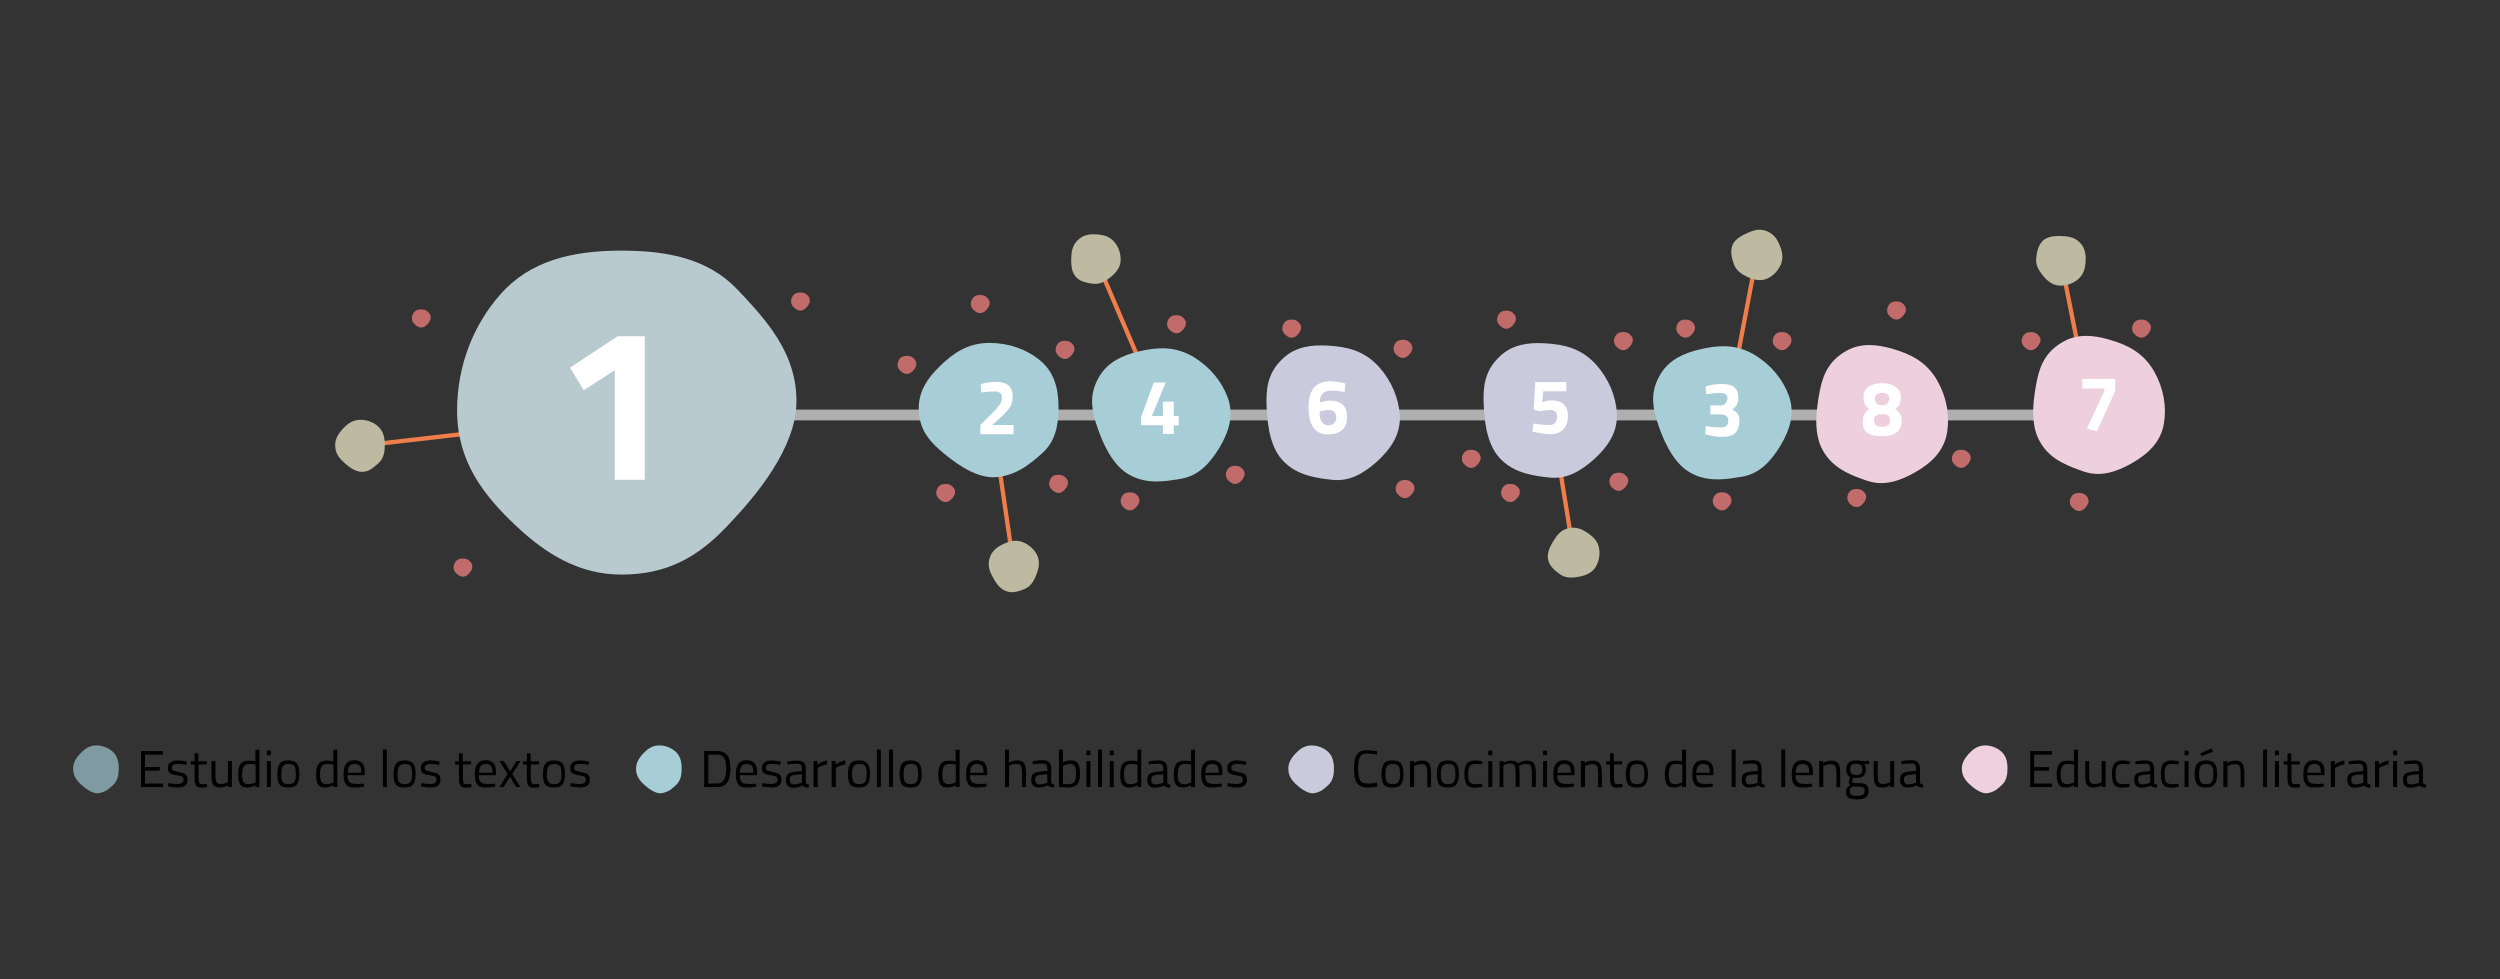 <?xml version="1.0" encoding="utf-8"?>
<!-- Generator: Adobe Illustrator 21.1.0, SVG Export Plug-In . SVG Version: 6.00 Build 0)  -->
<svg version="1.1" id="Layer_1" xmlns="http://www.w3.org/2000/svg" xmlns:xlink="http://www.w3.org/1999/xlink" x="0px" y="0px"
	 viewBox="0 0 1200 470" style="enable-background:new 0 0 1200 470;" xml:space="preserve">
<rect x="0" y="0" width="1200" height="470" fill="#333333" stroke="none"/>
<style type="text/css">
	.st0{fill:#7F9AA0;}
	.st1{fill:#A7CED6;}
	.st2{fill:#CACADD;}
	.st3{fill:#EED0DE;}
	.st4{fill:none;stroke:#EF7E4B;stroke-width:2.072;stroke-miterlimit:10;}
	.st5{fill:none;stroke:#AFAFAF;stroke-width:5.181;stroke-miterlimit:10;}
	.st6{fill:#EDCFDD;}
	.st7{fill:#C16B6B;}
	.st8{fill:#FFFFFF;}
	.st9{fill:#B8C9D0;}
	.st10{fill:#BEBAA1;}
</style>
<g id="Layer_3">
</g>
<g id="Siluetas">
	<g>
		<g>
			<path class="st0" d="M51.6,379.1c1-0.7,1.9-1.6,2.8-2.4c2.1-2,2.6-4.8,2.6-7.8c0-3.2-0.7-6.2-3-8.2c-2.1-1.8-4.8-2.9-7.8-2.9
				c-3.4,0-5.7,1.8-7.8,4c-1.8,2-3.3,4.2-3.3,7.1c0,3.1,1.2,5.1,3.3,7.2c1.1,1,2.4,2.2,3.9,3.1s3,1.6,4.6,1.6
				C48.7,380.6,50.2,380,51.6,379.1z"/>
			<g>
				<path d="M67.7,377.8v-17.3h10.5v1.7h-8.6v6h7.1v1.7h-7.1v6.2h8.6v1.7L67.7,377.8L67.7,377.8z"/>
				<path d="M85.2,366.7c-1.8,0-2.7,0.6-2.7,1.9c0,0.6,0.2,1,0.6,1.2s1.4,0.5,2.8,0.8c1.5,0.3,2.5,0.6,3.2,1.1
					c0.6,0.5,0.9,1.3,0.9,2.6c0,1.3-0.4,2.2-1.2,2.8s-2,0.9-3.6,0.9c-1,0-2.2-0.1-3.7-0.4l-0.8-0.1l0.1-1.6c1.9,0.3,3.3,0.4,4.3,0.4
					s1.7-0.2,2.2-0.5s0.8-0.8,0.8-1.5s-0.2-1.2-0.6-1.5s-1.4-0.5-2.9-0.7s-2.5-0.6-3.1-1c-0.6-0.5-0.9-1.3-0.9-2.5s0.4-2.1,1.3-2.7
					s1.9-0.9,3.2-0.9c1,0,2.3,0.1,3.8,0.4l0.7,0.1l-0.1,1.6C87.7,366.8,86.2,366.7,85.2,366.7z"/>
				<path d="M99.3,366.9h-4v6c0,1.4,0.1,2.4,0.3,2.8c0.2,0.5,0.7,0.7,1.5,0.7l2.2-0.1l0.1,1.5c-1.1,0.2-2,0.3-2.5,0.3
					c-1.3,0-2.2-0.3-2.7-0.9s-0.8-1.8-0.8-3.6V367h-1.8v-1.6h1.8v-3.8h1.8v3.8h4L99.3,366.9L99.3,366.9z"/>
				<path d="M109.4,365.3h1.9v12.5h-1.9v-0.9c-1.2,0.8-2.5,1.1-3.7,1.1c-1.7,0-2.8-0.4-3.4-1.3s-0.8-2.5-0.8-4.9v-6.5h1.9v6.5
					c0,1.8,0.2,3,0.5,3.6s1,0.9,2.1,0.9c0.5,0,1.1-0.1,1.7-0.2c0.6-0.2,1-0.3,1.3-0.5l0.4-0.2V365.3z"/>
				<path d="M124.5,359.8v18h-1.9v-0.9c-1.3,0.7-2.5,1.1-3.8,1.1c-0.7,0-1.2-0.1-1.8-0.2s-1-0.5-1.4-0.9c-0.9-0.9-1.3-2.6-1.3-5
					s0.4-4.2,1.2-5.2c0.8-1.1,2.1-1.6,4-1.6c1,0,2,0.1,3.1,0.3v-5.5L124.5,359.8L124.5,359.8z M118,376.2c0.3,0.1,0.7,0.2,1.2,0.2
					s1-0.1,1.6-0.2c0.6-0.2,1.1-0.3,1.4-0.5l0.5-0.2V367c-1.1-0.2-2.1-0.3-3-0.3c-1.3,0-2.2,0.4-2.7,1.2c-0.5,0.8-0.8,2.1-0.8,3.8
					c0,1.9,0.3,3.2,0.9,3.9C117.4,375.8,117.7,376.1,118,376.2z"/>
				<path d="M128.1,362.5v-2.2h1.9v2.2H128.1z M128.1,377.8v-12.5h1.9v12.5H128.1z"/>
				<path d="M133.1,371.5c0-2.3,0.4-3.9,1.2-5c0.8-1,2.2-1.5,4.1-1.5s3.3,0.5,4.1,1.5s1.2,2.7,1.2,5s-0.4,3.9-1.2,5
					s-2.2,1.5-4.2,1.5s-3.4-0.5-4.2-1.5C133.4,375.4,133.1,373.8,133.1,371.5z M135,371.5c0,1.8,0.2,3.1,0.7,3.8
					c0.4,0.7,1.4,1.1,2.8,1.1s2.3-0.4,2.8-1.1s0.7-2,0.7-3.8s-0.2-3.1-0.7-3.8c-0.5-0.7-1.4-1-2.7-1s-2.2,0.3-2.7,1
					C135.2,368.4,135,369.6,135,371.5z"/>
				<path d="M161.9,359.8v18H160v-0.9c-1.3,0.7-2.5,1.1-3.8,1.1c-0.7,0-1.2-0.1-1.8-0.2s-1-0.5-1.4-0.9c-0.9-0.9-1.3-2.6-1.3-5
					s0.4-4.2,1.2-5.2c0.8-1.1,2.1-1.6,4-1.6c1,0,2,0.1,3.1,0.3v-5.5L161.9,359.8L161.9,359.8z M155.4,376.2c0.3,0.1,0.7,0.2,1.2,0.2
					s1-0.1,1.6-0.2c0.6-0.2,1.1-0.3,1.4-0.5l0.5-0.2V367c-1.1-0.2-2.1-0.3-3-0.3c-1.3,0-2.2,0.4-2.7,1.2c-0.5,0.8-0.8,2.1-0.8,3.8
					c0,1.9,0.3,3.2,0.9,3.9C154.8,375.8,155.1,376.1,155.4,376.2z"/>
				<path d="M174,376.2l0.7-0.1v1.5c-1.9,0.3-3.5,0.4-4.9,0.4c-1.8,0-3.1-0.5-3.8-1.6c-0.8-1-1.1-2.7-1.1-4.9c0-4.4,1.7-6.6,5.2-6.6
					c1.7,0,2.9,0.5,3.8,1.4c0.8,0.9,1.2,2.4,1.2,4.4l-0.1,1.4h-8.2c0,1.4,0.2,2.4,0.8,3.1s1.4,1,2.6,1
					C171.5,376.4,172.8,376.3,174,376.2z M173.4,370.8c0-1.5-0.2-2.6-0.7-3.2s-1.3-0.9-2.4-0.9s-1.9,0.3-2.5,1s-0.8,1.7-0.9,3.2h6.5
					V370.8z"/>
				<path d="M183.8,377.8v-18h1.9v18H183.8z"/>
				<path d="M188.9,371.5c0-2.3,0.4-3.9,1.2-5c0.8-1,2.2-1.5,4.1-1.5s3.3,0.5,4.1,1.5s1.2,2.7,1.2,5s-0.4,3.9-1.2,5
					s-2.2,1.5-4.2,1.5s-3.4-0.5-4.2-1.5C189.3,375.4,188.9,373.8,188.9,371.5z M190.8,371.5c0,1.8,0.2,3.1,0.7,3.8
					c0.4,0.7,1.4,1.1,2.8,1.1s2.3-0.4,2.8-1.1s0.7-2,0.7-3.8s-0.2-3.1-0.7-3.8c-0.5-0.7-1.4-1-2.7-1s-2.2,0.3-2.7,1
					C191.1,368.4,190.8,369.6,190.8,371.5z"/>
				<path d="M206.6,366.7c-1.8,0-2.7,0.6-2.7,1.9c0,0.6,0.2,1,0.6,1.2c0.4,0.2,1.4,0.5,2.8,0.8c1.5,0.3,2.5,0.6,3.2,1.1
					c0.6,0.5,0.9,1.3,0.9,2.6c0,1.3-0.4,2.2-1.2,2.8s-2,0.9-3.6,0.9c-1,0-2.2-0.1-3.7-0.4l-0.8-0.1l0.1-1.6c1.9,0.3,3.3,0.4,4.3,0.4
					s1.7-0.2,2.2-0.5s0.8-0.8,0.8-1.5s-0.2-1.2-0.6-1.5c-0.4-0.3-1.4-0.5-2.9-0.7s-2.5-0.6-3.1-1c-0.6-0.5-0.9-1.3-0.9-2.5
					s0.4-2.1,1.3-2.7c0.9-0.6,1.9-0.9,3.2-0.9c1,0,2.3,0.1,3.8,0.4l0.7,0.1l-0.1,1.6C209.1,366.8,207.6,366.7,206.6,366.7z"/>
				<path d="M226.2,366.9h-4v6c0,1.4,0.1,2.4,0.3,2.8c0.2,0.5,0.7,0.7,1.5,0.7l2.2-0.1l0.1,1.5c-1.1,0.2-2,0.3-2.5,0.3
					c-1.3,0-2.2-0.3-2.7-0.9s-0.8-1.8-0.8-3.6V367h-1.8v-1.6h1.8v-3.8h1.8v3.8h4L226.2,366.9L226.2,366.9z"/>
				<path d="M237,376.2l0.7-0.1v1.5c-1.9,0.3-3.5,0.4-4.9,0.4c-1.8,0-3.1-0.5-3.8-1.6c-0.8-1-1.1-2.7-1.1-4.9c0-4.4,1.7-6.6,5.2-6.6
					c1.7,0,2.9,0.5,3.8,1.4c0.8,0.9,1.2,2.4,1.2,4.4l-0.1,1.4h-8.2c0,1.4,0.2,2.4,0.8,3.1s1.4,1,2.6,1
					C234.5,376.4,235.8,376.3,237,376.2z M236.4,370.8c0-1.5-0.2-2.6-0.7-3.2s-1.3-0.9-2.4-0.9s-1.9,0.3-2.5,1s-0.8,1.7-0.9,3.2h6.5
					V370.8z"/>
				<path d="M239.8,365.3h2l3.1,4.9l3-4.9h2l-4,6.2l3.9,6.3h-2l-3-4.9l-3.1,4.9h-2l3.9-6.2L239.8,365.3z"/>
				<path d="M258.8,366.9h-4v6c0,1.4,0.1,2.4,0.3,2.8c0.2,0.5,0.7,0.7,1.5,0.7l2.2-0.1l0.1,1.5c-1.1,0.2-2,0.3-2.5,0.3
					c-1.3,0-2.2-0.3-2.7-0.9s-0.8-1.8-0.8-3.6V367h-1.8v-1.6h1.8v-3.8h1.8v3.8h4L258.8,366.9L258.8,366.9z"/>
				<path d="M260.6,371.5c0-2.3,0.4-3.9,1.2-5c0.8-1,2.2-1.5,4.1-1.5s3.3,0.5,4.1,1.5c0.8,1,1.2,2.7,1.2,5s-0.4,3.9-1.2,5
					s-2.2,1.5-4.2,1.5s-3.4-0.5-4.2-1.5C261,375.4,260.6,373.8,260.6,371.5z M262.5,371.5c0,1.8,0.2,3.1,0.7,3.8
					c0.4,0.7,1.4,1.1,2.8,1.1s2.3-0.4,2.8-1.1s0.7-2,0.7-3.8s-0.2-3.1-0.7-3.8c-0.5-0.7-1.4-1-2.7-1s-2.2,0.3-2.7,1
					C262.8,368.4,262.5,369.6,262.5,371.5z"/>
				<path d="M278.3,366.7c-1.8,0-2.7,0.6-2.7,1.9c0,0.6,0.2,1,0.6,1.2s1.4,0.5,2.8,0.8c1.5,0.3,2.5,0.6,3.2,1.1
					c0.6,0.5,0.9,1.3,0.9,2.6c0,1.3-0.4,2.2-1.2,2.8s-2,0.9-3.6,0.9c-1,0-2.2-0.1-3.7-0.4l-0.8-0.1l0.1-1.6c1.9,0.3,3.3,0.4,4.3,0.4
					s1.7-0.2,2.2-0.5s0.8-0.8,0.8-1.5s-0.2-1.2-0.6-1.5s-1.4-0.5-2.9-0.7s-2.5-0.6-3.1-1c-0.6-0.5-0.9-1.3-0.9-2.5s0.4-2.1,1.3-2.7
					s1.9-0.9,3.2-0.9c1,0,2.3,0.1,3.8,0.4l0.7,0.1l-0.1,1.6C280.8,366.8,279.3,366.7,278.3,366.7z"/>
			</g>
		</g>
		<g>
			<path class="st1" d="M321.8,379.1c1-0.7,1.9-1.6,2.8-2.4c2.1-2,2.6-4.8,2.6-7.8c0-3.2-0.7-6.2-3-8.2c-2.1-1.8-4.8-2.9-7.8-2.9
				c-3.4,0-5.7,1.8-7.8,4c-1.8,2-3.3,4.2-3.3,7.1c0,3.1,1.2,5.1,3.3,7.2c1.1,1,2.4,2.2,3.9,3.1s3,1.6,4.6,1.6
				C318.9,380.6,320.4,380,321.8,379.1z"/>
			<g>
				<path d="M344.1,377.8H338v-17.3h6.2c2.8,0,4.7,1.1,5.6,3.3c0.5,1.3,0.8,3,0.8,5.1c0,4.4-1.1,7.1-3.2,8.2
					C346.4,377.6,345.4,377.8,344.1,377.8z M348.6,368.9c0-3.3-0.7-5.4-2.2-6.2c-0.6-0.3-1.3-0.5-2.2-0.5H340v13.9h4.2
					C347.1,376.1,348.6,373.7,348.6,368.9z"/>
				<path d="M362.3,376.2l0.7-0.1v1.5c-1.9,0.3-3.5,0.4-4.9,0.4c-1.8,0-3.1-0.5-3.8-1.6c-0.8-1-1.1-2.7-1.1-4.9
					c0-4.4,1.7-6.6,5.2-6.6c1.7,0,2.9,0.5,3.8,1.4c0.8,0.9,1.2,2.4,1.2,4.4l-0.1,1.4h-8.2c0,1.4,0.2,2.4,0.8,3.1s1.4,1,2.6,1
					C359.7,376.4,361,376.3,362.3,376.2z M361.6,370.8c0-1.5-0.2-2.6-0.7-3.2s-1.3-0.9-2.4-0.9s-1.9,0.3-2.5,1s-0.8,1.7-0.9,3.2h6.5
					V370.8z"/>
				<path d="M370.3,366.7c-1.8,0-2.7,0.6-2.7,1.9c0,0.6,0.2,1,0.6,1.2s1.4,0.5,2.8,0.8c1.5,0.3,2.5,0.6,3.2,1.1
					c0.6,0.5,0.9,1.3,0.9,2.6c0,1.3-0.4,2.2-1.2,2.8s-2,0.9-3.6,0.9c-1,0-2.2-0.1-3.7-0.4l-0.8-0.1l0.1-1.6c1.9,0.3,3.3,0.4,4.3,0.4
					s1.7-0.2,2.2-0.5s0.8-0.8,0.8-1.5s-0.2-1.2-0.6-1.5s-1.4-0.5-2.9-0.7s-2.5-0.6-3.1-1c-0.6-0.5-0.9-1.3-0.9-2.5s0.4-2.1,1.3-2.7
					s1.9-0.9,3.2-0.9c1,0,2.3,0.1,3.8,0.4l0.7,0.1l-0.1,1.6C372.8,366.8,371.4,366.7,370.3,366.7z"/>
				<path d="M386.8,369.1v6.4c0,0.6,0.5,1,1.5,1.1l-0.1,1.5c-1.3,0-2.3-0.3-3-1c-1.5,0.7-3,1-4.5,1c-1.2,0-2-0.3-2.6-1
					c-0.6-0.6-0.9-1.6-0.9-2.8c0-1.2,0.3-2.1,0.9-2.7s1.6-0.9,2.9-1.1l3.9-0.4V369c0-0.9-0.2-1.5-0.5-1.8c-0.4-0.4-0.9-0.6-1.5-0.6
					c-1.3,0-2.7,0.1-4.2,0.2L378,367l-0.1-1.4c1.8-0.4,3.5-0.5,4.9-0.5s2.4,0.3,3.1,1S386.8,367.7,386.8,369.1z M379.1,374.2
					c0,1.5,0.6,2.3,1.9,2.3c1.1,0,2.2-0.2,3.3-0.6l0.6-0.2v-4.1l-3.7,0.4c-0.8,0.1-1.3,0.3-1.6,0.6
					C379.3,372.9,379.1,373.5,379.1,374.2z"/>
				<path d="M390.5,377.8v-12.5h1.9v1.7c1.4-1,3-1.7,4.6-2v1.9c-0.7,0.1-1.4,0.3-2.2,0.6c-0.8,0.3-1.3,0.5-1.7,0.8l-0.6,0.3v9.2
					H390.5z"/>
				<path d="M399.2,377.8v-12.5h1.9v1.7c1.4-1,3-1.7,4.6-2v1.9c-0.7,0.1-1.4,0.3-2.2,0.6c-0.8,0.3-1.3,0.5-1.7,0.8l-0.6,0.3v9.2
					H399.2z"/>
				<path d="M407,371.5c0-2.3,0.4-3.9,1.2-5c0.8-1,2.2-1.5,4.1-1.5s3.3,0.5,4.1,1.5c0.8,1,1.2,2.7,1.2,5s-0.4,3.9-1.2,5
					s-2.2,1.5-4.2,1.5s-3.4-0.5-4.2-1.5C407.4,375.4,407,373.8,407,371.5z M409,371.5c0,1.8,0.2,3.1,0.7,3.8
					c0.4,0.7,1.4,1.1,2.8,1.1s2.3-0.4,2.8-1.1s0.7-2,0.7-3.8s-0.2-3.1-0.7-3.8c-0.5-0.7-1.4-1-2.7-1s-2.2,0.3-2.7,1
					C409.2,368.4,409,369.6,409,371.5z"/>
				<path d="M420.9,377.8v-18h1.9v18H420.9z"/>
				<path d="M426.7,377.8v-18h1.9v18H426.7z"/>
				<path d="M431.8,371.5c0-2.3,0.4-3.9,1.2-5c0.8-1,2.2-1.5,4.1-1.5s3.3,0.5,4.1,1.5c0.8,1,1.2,2.7,1.2,5s-0.4,3.9-1.2,5
					S439,378,437,378s-3.4-0.5-4.2-1.5C432.2,375.4,431.8,373.8,431.8,371.5z M433.7,371.5c0,1.8,0.2,3.1,0.7,3.8
					c0.4,0.7,1.4,1.1,2.8,1.1s2.3-0.4,2.8-1.1s0.7-2,0.7-3.8s-0.2-3.1-0.7-3.8c-0.5-0.7-1.4-1-2.7-1s-2.2,0.3-2.7,1
					C434,368.4,433.7,369.6,433.7,371.5z"/>
				<path d="M460.6,359.8v18h-1.9v-0.9c-1.3,0.7-2.5,1.1-3.8,1.1c-0.7,0-1.2-0.1-1.8-0.2s-1-0.5-1.4-0.9c-0.9-0.9-1.3-2.6-1.3-5
					s0.4-4.2,1.2-5.2c0.8-1.1,2.1-1.6,4-1.6c1,0,2,0.1,3.1,0.3v-5.5L460.6,359.8L460.6,359.8z M454.1,376.2c0.3,0.1,0.7,0.2,1.2,0.2
					s1-0.1,1.6-0.2c0.6-0.2,1.1-0.3,1.4-0.5l0.5-0.2V367c-1.1-0.2-2.1-0.3-3-0.3c-1.3,0-2.2,0.4-2.7,1.2c-0.5,0.8-0.8,2.1-0.8,3.8
					c0,1.9,0.3,3.2,0.9,3.9C453.5,375.8,453.8,376.1,454.1,376.2z"/>
				<path d="M472.8,376.2l0.7-0.1v1.5c-1.9,0.3-3.5,0.4-4.9,0.4c-1.8,0-3.1-0.5-3.8-1.6c-0.8-1-1.1-2.7-1.1-4.9
					c0-4.4,1.7-6.6,5.2-6.6c1.7,0,2.9,0.5,3.8,1.4c0.8,0.9,1.2,2.4,1.2,4.4l-0.1,1.4h-8.2c0,1.4,0.2,2.4,0.8,3.1s1.4,1,2.6,1
					C470.2,376.4,471.5,376.3,472.8,376.2z M472.1,370.8c0-1.5-0.2-2.6-0.7-3.2s-1.3-0.9-2.4-0.9s-1.9,0.3-2.5,1s-0.8,1.7-0.9,3.2
					h6.5V370.8z"/>
				<path d="M484.3,377.8h-1.9v-18h1.9v6.2c1.3-0.6,2.6-1,3.9-1c1.7,0,2.8,0.5,3.4,1.4s0.9,2.5,0.9,4.8v6.6h-1.9v-6.5
					c0-1.7-0.2-2.9-0.5-3.6s-1.1-1-2.2-1c-1,0-2.1,0.2-3,0.6l-0.5,0.2L484.3,377.8L484.3,377.8z"/>
				<path d="M504.6,369.1v6.4c0,0.6,0.5,1,1.5,1.1L506,378c-1.3,0-2.3-0.3-3-1c-1.5,0.7-3,1-4.5,1c-1.2,0-2-0.3-2.6-1
					c-0.6-0.6-0.9-1.6-0.9-2.8c0-1.2,0.3-2.1,0.9-2.7s1.6-0.9,2.9-1.1l3.9-0.4v-1.1c0-0.9-0.2-1.5-0.5-1.8c-0.4-0.4-0.9-0.6-1.5-0.6
					c-1.3,0-2.7,0.1-4.2,0.2l-0.8,0.1l-0.1-1.4c1.8-0.4,3.5-0.5,4.9-0.5s2.4,0.3,3.1,1S504.6,367.7,504.6,369.1z M496.9,374.2
					c0,1.5,0.6,2.3,1.9,2.3c1.1,0,2.2-0.2,3.3-0.6l0.6-0.2v-4.1L499,372c-0.8,0.1-1.3,0.3-1.6,0.6
					C497.1,372.9,496.9,373.5,496.9,374.2z"/>
				<path d="M513.9,365c1.7,0,2.9,0.5,3.5,1.4c0.7,1,1,2.6,1,5s-0.4,4.1-1.3,5.1s-2.4,1.5-4.6,1.5c-0.7,0-1.9-0.1-3.5-0.2l-0.7-0.1
					v-17.9h1.9v6.1C511.4,365.3,512.7,365,513.9,365z M512.5,376.4c1.6,0,2.7-0.4,3.2-1.1s0.8-2,0.8-3.8s-0.2-3-0.6-3.7
					c-0.4-0.7-1.2-1.1-2.2-1.1s-2,0.2-3,0.6l-0.5,0.2v8.8C511.3,376.3,512,376.4,512.5,376.4z"/>
				<path d="M521.5,362.5v-2.2h1.9v2.2H521.5z M521.5,377.8v-12.5h1.9v12.5H521.5z"/>
				<path d="M527.1,377.8v-18h1.9v18H527.1z"/>
				<path d="M532.7,362.5v-2.2h1.9v2.2H532.7z M532.7,377.8v-12.5h1.9v12.5H532.7z"/>
				<path d="M547.8,359.8v18H546v-0.9c-1.3,0.7-2.5,1.1-3.8,1.1c-0.7,0-1.2-0.1-1.8-0.2s-1-0.5-1.4-0.9c-0.9-0.9-1.3-2.6-1.3-5
					s0.4-4.2,1.2-5.2c0.8-1.1,2.1-1.6,4-1.6c1,0,2,0.1,3.1,0.3v-5.5L547.8,359.8L547.8,359.8z M541.3,376.2c0.3,0.1,0.7,0.2,1.2,0.2
					s1-0.1,1.6-0.2c0.6-0.2,1.1-0.3,1.4-0.5l0.5-0.2V367c-1.1-0.2-2.1-0.3-3-0.3c-1.3,0-2.2,0.4-2.7,1.2c-0.5,0.8-0.8,2.1-0.8,3.8
					c0,1.9,0.3,3.2,0.9,3.9C540.7,375.8,541,376.1,541.3,376.2z"/>
				<path d="M560.3,369.1v6.4c0,0.6,0.5,1,1.5,1.1l-0.1,1.5c-1.3,0-2.3-0.3-3-1c-1.5,0.7-3,1-4.5,1c-1.2,0-2-0.3-2.6-1
					c-0.6-0.6-0.9-1.6-0.9-2.8c0-1.2,0.3-2.1,0.9-2.7c0.6-0.6,1.6-0.9,2.9-1.1l3.9-0.4V369c0-0.9-0.2-1.5-0.5-1.8
					c-0.4-0.4-0.9-0.6-1.5-0.6c-1.3,0-2.7,0.1-4.2,0.2l-0.8,0.1l-0.1-1.4c1.8-0.4,3.5-0.5,4.9-0.5s2.4,0.3,3.1,1
					S560.3,367.7,560.3,369.1z M552.6,374.2c0,1.5,0.6,2.3,1.9,2.3c1.1,0,2.2-0.2,3.3-0.6l0.6-0.2v-4.1l-3.7,0.4
					c-0.8,0.1-1.3,0.3-1.6,0.6C552.7,372.9,552.6,373.5,552.6,374.2z"/>
				<path d="M573.6,359.8v18h-1.9v-0.9c-1.3,0.7-2.5,1.1-3.8,1.1c-0.7,0-1.2-0.1-1.8-0.2s-1-0.5-1.4-0.9c-0.9-0.9-1.3-2.6-1.3-5
					s0.4-4.2,1.2-5.2c0.8-1.1,2.1-1.6,4-1.6c1,0,2,0.1,3.1,0.3v-5.5L573.6,359.8L573.6,359.8z M567.1,376.2c0.3,0.1,0.7,0.2,1.2,0.2
					s1-0.1,1.6-0.2c0.6-0.2,1.1-0.3,1.4-0.5l0.5-0.2V367c-1.1-0.2-2.1-0.3-3-0.3c-1.3,0-2.2,0.4-2.7,1.2c-0.5,0.8-0.8,2.1-0.8,3.8
					c0,1.9,0.3,3.2,0.9,3.9C566.5,375.8,566.8,376.1,567.1,376.2z"/>
				<path d="M585.7,376.2l0.7-0.1v1.5c-1.9,0.3-3.5,0.4-4.9,0.4c-1.8,0-3.1-0.5-3.8-1.6c-0.8-1-1.1-2.7-1.1-4.9
					c0-4.4,1.7-6.6,5.2-6.6c1.7,0,2.9,0.5,3.8,1.4c0.8,0.9,1.2,2.4,1.2,4.4l-0.1,1.4h-8.2c0,1.4,0.2,2.4,0.8,3.1s1.4,1,2.6,1
					C583.1,376.4,584.4,376.3,585.7,376.2z M585,370.8c0-1.5-0.2-2.6-0.7-3.2s-1.3-0.9-2.4-0.9s-1.9,0.3-2.5,1s-0.8,1.7-0.9,3.2h6.5
					V370.8z"/>
				<path d="M593.7,366.7c-1.8,0-2.7,0.6-2.7,1.9c0,0.6,0.2,1,0.6,1.2c0.4,0.2,1.4,0.5,2.8,0.8c1.5,0.3,2.5,0.6,3.2,1.1
					c0.6,0.5,0.9,1.3,0.9,2.6c0,1.3-0.4,2.2-1.2,2.8s-2,0.9-3.6,0.9c-1,0-2.2-0.1-3.7-0.4l-0.8-0.1l0.1-1.6c1.9,0.3,3.3,0.4,4.3,0.4
					s1.7-0.2,2.2-0.5s0.8-0.8,0.8-1.5s-0.2-1.2-0.6-1.5c-0.4-0.3-1.4-0.5-2.9-0.7s-2.5-0.6-3.1-1c-0.6-0.5-0.9-1.3-0.9-2.5
					s0.4-2.1,1.3-2.7c0.9-0.6,1.9-0.9,3.2-0.9c1,0,2.3,0.1,3.8,0.4l0.7,0.1l-0.1,1.6C596.3,366.8,594.8,366.7,593.7,366.7z"/>
			</g>
		</g>
		<g>
			<path class="st2" d="M634.9,379.1c1-0.7,1.9-1.6,2.8-2.4c2.1-2,2.6-4.8,2.6-7.8c0-3.2-0.7-6.2-3-8.2c-2.1-1.8-4.8-2.9-7.8-2.9
				c-3.4,0-5.7,1.8-7.8,4c-1.8,2-3.3,4.2-3.3,7.1c0,3.1,1.2,5.1,3.3,7.2c1.1,1,2.4,2.2,3.9,3.1s3,1.6,4.6,1.6
				C632,380.6,633.6,380,634.9,379.1z"/>
			<g>
				<path d="M661.1,377.5c-1.7,0.4-3.3,0.5-4.6,0.5c-1.4,0-2.5-0.2-3.3-0.6s-1.5-1-2-1.8s-0.8-1.7-1-2.7s-0.3-2.3-0.3-3.8
					s0.1-2.8,0.3-3.9s0.5-2,1-2.8s1.1-1.4,1.9-1.8c0.8-0.4,1.9-0.5,3.2-0.5s2.9,0.2,4.7,0.5l-0.1,1.6c-1.7-0.3-3.2-0.5-4.5-0.5
					c-1.8,0-3,0.5-3.6,1.6s-0.9,3-0.9,5.6c0,1.3,0.1,2.4,0.2,3.2c0.1,0.8,0.3,1.5,0.6,2.2c0.3,0.6,0.8,1.1,1.4,1.4
					c0.6,0.3,1.5,0.4,2.7,0.4s2.6-0.1,4.2-0.4L661.1,377.5z"/>
				<path d="M663.1,371.5c0-2.3,0.4-3.9,1.2-5c0.8-1,2.2-1.5,4.1-1.5s3.3,0.5,4.1,1.5s1.2,2.7,1.2,5s-0.4,3.9-1.2,5
					s-2.2,1.5-4.2,1.5s-3.4-0.5-4.2-1.5C663.5,375.4,663.1,373.8,663.1,371.5z M665,371.5c0,1.8,0.2,3.1,0.7,3.8
					c0.4,0.7,1.4,1.1,2.8,1.1s2.3-0.4,2.8-1.1s0.7-2,0.7-3.8s-0.2-3.1-0.7-3.8c-0.5-0.7-1.4-1-2.7-1s-2.2,0.3-2.7,1
					C665.3,368.4,665,369.6,665,371.5z"/>
				<path d="M678.7,377.8h-1.9v-12.5h1.9v0.9c1.3-0.8,2.6-1.1,3.9-1.1c1.7,0,2.8,0.5,3.4,1.4s0.9,2.5,0.9,4.8v6.6h-1.8v-6.5
					c0-1.7-0.2-2.9-0.5-3.6c-0.3-0.6-1.1-1-2.2-1c-0.5,0-1.1,0.1-1.7,0.2c-0.6,0.2-1,0.3-1.4,0.5l-0.5,0.2v10.1H678.7z"/>
				<path d="M689.7,371.5c0-2.3,0.4-3.9,1.2-5c0.8-1,2.2-1.5,4.1-1.5s3.3,0.5,4.1,1.5s1.2,2.7,1.2,5s-0.4,3.9-1.2,5
					s-2.2,1.5-4.2,1.5s-3.4-0.5-4.2-1.5C690.1,375.4,689.7,373.8,689.7,371.5z M691.6,371.5c0,1.8,0.2,3.1,0.7,3.8
					c0.4,0.7,1.4,1.1,2.8,1.1s2.3-0.4,2.8-1.1s0.7-2,0.7-3.8s-0.2-3.1-0.7-3.8c-0.5-0.7-1.4-1-2.7-1s-2.2,0.3-2.7,1
					C691.9,368.4,691.6,369.6,691.6,371.5z"/>
				<path d="M708.1,365c0.6,0,1.5,0.1,2.8,0.3l0.6,0.1l-0.1,1.5c-1.3-0.1-2.3-0.2-3-0.2c-1.4,0-2.4,0.3-2.9,1s-0.8,1.9-0.8,3.8
					s0.2,3.1,0.7,3.8c0.5,0.7,1.5,1.1,3,1.1l3-0.2l0.1,1.5c-1.6,0.2-2.7,0.4-3.5,0.4c-2,0-3.3-0.5-4-1.5s-1.1-2.7-1.1-5.1
					s0.4-4,1.2-5C704.9,365.5,706.3,365,708.1,365z"/>
				<path d="M714.4,362.5v-2.2h1.9v2.2H714.4z M714.4,377.8v-12.5h1.9v12.5H714.4z"/>
				<path d="M721.7,377.8h-1.9v-12.5h1.9v0.9c1.2-0.8,2.5-1.1,3.6-1.1c1.5,0,2.6,0.4,3.2,1.3c0.5-0.3,1.3-0.6,2.1-0.9
					s1.6-0.4,2.3-0.4c1.7,0,2.8,0.4,3.4,1.3c0.6,0.9,0.9,2.5,0.9,4.8v6.6h-1.9v-6.5c0-1.7-0.2-2.9-0.5-3.6c-0.3-0.6-1-1-2.1-1
					c-0.5,0-1.1,0.1-1.7,0.2c-0.6,0.2-1,0.3-1.4,0.5l-0.5,0.2c0.2,0.5,0.3,1.8,0.3,3.6v6.5h-1.9v-6.5c0-1.8-0.2-3-0.5-3.7
					c-0.3-0.6-1-1-2.1-1c-0.5,0-1.1,0.1-1.6,0.2c-0.6,0.2-1,0.3-1.3,0.5l-0.4,0.2v10.4H721.7z"/>
				<path d="M740.7,362.5v-2.2h1.9v2.2H740.7z M740.7,377.8v-12.5h1.9v12.5H740.7z"/>
				<path d="M754.7,376.2l0.7-0.1v1.5c-1.9,0.3-3.5,0.4-4.9,0.4c-1.8,0-3.1-0.5-3.8-1.6c-0.8-1-1.1-2.7-1.1-4.9
					c0-4.4,1.7-6.6,5.2-6.6c1.7,0,2.9,0.5,3.8,1.4c0.8,0.9,1.2,2.4,1.2,4.4l-0.1,1.4h-8.2c0,1.4,0.2,2.4,0.8,3.1s1.4,1,2.6,1
					C752.2,376.4,753.4,376.3,754.7,376.2z M754,370.8c0-1.5-0.2-2.6-0.7-3.2s-1.3-0.9-2.4-0.9s-1.9,0.3-2.5,1s-0.8,1.7-0.9,3.2h6.5
					V370.8z"/>
				<path d="M760.7,377.8h-1.9v-12.5h1.9v0.9c1.3-0.8,2.6-1.1,3.9-1.1c1.7,0,2.8,0.5,3.4,1.4s0.9,2.5,0.9,4.8v6.6h-1.8v-6.5
					c0-1.7-0.2-2.9-0.5-3.6c-0.3-0.6-1.1-1-2.2-1c-0.5,0-1.1,0.1-1.7,0.2c-0.6,0.2-1,0.3-1.4,0.5l-0.5,0.2v10.1H760.7z"/>
				<path d="M778.7,366.9h-4v6c0,1.4,0.1,2.4,0.3,2.8c0.2,0.5,0.7,0.7,1.5,0.7l2.2-0.1l0.1,1.5c-1.1,0.2-2,0.3-2.5,0.3
					c-1.3,0-2.2-0.3-2.7-0.9s-0.8-1.8-0.8-3.6V367H771v-1.6h1.8v-3.8h1.8v3.8h4v1.5H778.7z"/>
				<path d="M780.4,371.5c0-2.3,0.4-3.9,1.2-5c0.8-1,2.2-1.5,4.1-1.5s3.3,0.5,4.1,1.5s1.2,2.7,1.2,5s-0.4,3.9-1.2,5
					s-2.2,1.5-4.2,1.5s-3.4-0.5-4.2-1.5C780.8,375.4,780.4,373.8,780.4,371.5z M782.3,371.5c0,1.8,0.2,3.1,0.7,3.8
					c0.4,0.7,1.4,1.1,2.8,1.1s2.3-0.4,2.8-1.1s0.7-2,0.7-3.8s-0.2-3.1-0.7-3.8c-0.5-0.7-1.4-1-2.7-1s-2.2,0.3-2.7,1
					C782.6,368.4,782.3,369.6,782.3,371.5z"/>
				<path d="M809.3,359.8v18h-1.9v-0.9c-1.3,0.7-2.5,1.1-3.8,1.1c-0.7,0-1.2-0.1-1.8-0.2s-1-0.5-1.4-0.9c-0.9-0.9-1.3-2.6-1.3-5
					s0.4-4.2,1.2-5.2c0.8-1.1,2.1-1.6,4-1.6c1,0,2,0.1,3.1,0.3v-5.5L809.3,359.8L809.3,359.8z M802.8,376.2c0.3,0.1,0.7,0.2,1.2,0.2
					s1-0.1,1.6-0.2c0.6-0.2,1.1-0.3,1.4-0.5l0.5-0.2V367c-1.1-0.2-2.1-0.3-3-0.3c-1.3,0-2.2,0.4-2.7,1.2c-0.5,0.8-0.8,2.1-0.8,3.8
					c0,1.9,0.3,3.2,0.9,3.9C802.2,375.8,802.5,376.1,802.8,376.2z"/>
				<path d="M821.4,376.2l0.7-0.1v1.5c-1.9,0.3-3.5,0.4-4.9,0.4c-1.8,0-3.1-0.5-3.8-1.6c-0.8-1-1.1-2.7-1.1-4.9
					c0-4.4,1.7-6.6,5.2-6.6c1.7,0,2.9,0.5,3.8,1.4c0.8,0.9,1.2,2.4,1.2,4.4l-0.1,1.4h-8.2c0,1.4,0.2,2.4,0.8,3.1s1.4,1,2.6,1
					C818.8,376.4,820.1,376.3,821.4,376.2z M820.7,370.8c0-1.5-0.2-2.6-0.7-3.2s-1.3-0.9-2.4-0.9s-1.9,0.3-2.5,1s-0.8,1.7-0.9,3.2
					h6.5V370.8z"/>
				<path d="M831.2,377.8v-18h1.9v18H831.2z"/>
				<path d="M845.6,369.1v6.4c0,0.6,0.5,1,1.5,1.1L847,378c-1.3,0-2.3-0.3-3-1c-1.5,0.7-3,1-4.5,1c-1.2,0-2-0.3-2.6-1
					c-0.6-0.6-0.9-1.6-0.9-2.8c0-1.2,0.3-2.1,0.9-2.7c0.6-0.6,1.6-0.9,2.9-1.1l3.9-0.4v-1.1c0-0.9-0.2-1.5-0.5-1.8
					c-0.4-0.4-0.9-0.6-1.5-0.6c-1.3,0-2.7,0.1-4.2,0.2l-0.8,0.1l-0.1-1.4c1.8-0.4,3.5-0.5,4.9-0.5s2.4,0.3,3.1,1
					S845.6,367.7,845.6,369.1z M837.9,374.2c0,1.5,0.6,2.3,1.9,2.3c1.1,0,2.2-0.2,3.3-0.6l0.6-0.2v-4.1L840,372
					c-0.8,0.1-1.3,0.3-1.6,0.6C838.1,372.9,837.9,373.5,837.9,374.2z"/>
				<path d="M855,377.8v-18h1.9v18H855z"/>
				<path d="M869.1,376.2l0.7-0.1v1.5c-1.9,0.3-3.5,0.4-4.9,0.4c-1.8,0-3.1-0.5-3.8-1.6c-0.8-1-1.1-2.7-1.1-4.9
					c0-4.4,1.7-6.6,5.2-6.6c1.7,0,2.9,0.5,3.8,1.4c0.8,0.9,1.2,2.4,1.2,4.4l-0.1,1.4h-8.2c0,1.4,0.2,2.4,0.8,3.1s1.4,1,2.6,1
					C866.5,376.4,867.8,376.3,869.1,376.2z M868.4,370.8c0-1.5-0.2-2.6-0.7-3.2s-1.3-0.9-2.4-0.9s-1.9,0.3-2.5,1s-0.8,1.7-0.9,3.2
					h6.5V370.8z"/>
				<path d="M875.1,377.8h-1.9v-12.5h1.9v0.9c1.3-0.8,2.6-1.1,3.9-1.1c1.7,0,2.8,0.5,3.4,1.4s0.9,2.5,0.9,4.8v6.6h-1.8v-6.5
					c0-1.7-0.2-2.9-0.5-3.6c-0.3-0.6-1.1-1-2.2-1c-0.5,0-1.1,0.1-1.7,0.2c-0.6,0.2-1,0.3-1.4,0.5l-0.5,0.2v10.1H875.1z"/>
				<path d="M891.5,383.7c-2,0-3.4-0.3-4.2-0.8s-1.2-1.5-1.2-3c0-0.7,0.2-1.2,0.5-1.7s0.8-0.9,1.5-1.4c-0.5-0.3-0.7-0.9-0.7-1.7
					c0-0.3,0.2-0.8,0.6-1.6l0.2-0.4c-1.3-0.6-2-1.9-2-3.8c0-2.9,1.6-4.3,4.7-4.3c0.8,0,1.5,0.1,2.2,0.2l0.4,0.1l3.7-0.1v1.6
					l-2.4-0.1c0.5,0.6,0.8,1.4,0.8,2.5c0,1.6-0.4,2.7-1.2,3.3c-0.8,0.6-2,0.9-3.7,0.9c-0.5,0-0.9,0-1.2-0.1
					c-0.3,0.7-0.5,1.2-0.5,1.4c0,0.5,0.2,0.8,0.5,1s1.3,0.2,2.9,0.2c1.6,0,2.8,0.2,3.5,0.8s1,1.5,1,2.9
					C897,382.3,895.2,383.7,891.5,383.7z M887.9,379.7c0,0.9,0.2,1.5,0.7,1.8s1.4,0.5,2.7,0.5s2.3-0.2,2.8-0.5
					c0.6-0.4,0.9-1,0.9-1.8c0-0.9-0.2-1.4-0.6-1.7c-0.4-0.2-1.2-0.4-2.5-0.4l-2.7-0.1c-0.5,0.4-0.9,0.8-1.1,1
					C888,378.9,887.9,379.3,887.9,379.7z M888.1,369.3c0,1,0.2,1.7,0.7,2.1c0.4,0.4,1.2,0.6,2.2,0.6s1.7-0.2,2.2-0.6
					c0.4-0.4,0.7-1.1,0.7-2.1s-0.2-1.7-0.7-2.1c-0.4-0.4-1.2-0.6-2.2-0.6s-1.7,0.2-2.2,0.6C888.3,367.6,888.1,368.3,888.1,369.3z"/>
				<path d="M907.3,365.3h1.9v12.5h-1.9v-0.9c-1.2,0.8-2.5,1.1-3.7,1.1c-1.7,0-2.8-0.4-3.4-1.3c-0.6-0.9-0.8-2.5-0.8-4.9v-6.5h1.9
					v6.5c0,1.8,0.2,3,0.5,3.6s1,0.9,2.1,0.9c0.5,0,1.1-0.1,1.7-0.2c0.6-0.2,1-0.3,1.3-0.5l0.4-0.2V365.3z"/>
				<path d="M921.6,369.1v6.4c0,0.6,0.5,1,1.5,1.1L923,378c-1.3,0-2.3-0.3-3-1c-1.5,0.7-3,1-4.5,1c-1.2,0-2-0.3-2.6-1
					c-0.6-0.6-0.9-1.6-0.9-2.8c0-1.2,0.3-2.1,0.9-2.7c0.6-0.6,1.6-0.9,2.9-1.1l3.9-0.4v-1.1c0-0.9-0.2-1.5-0.5-1.8
					c-0.4-0.4-0.9-0.6-1.5-0.6c-1.3,0-2.7,0.1-4.2,0.2l-0.8,0.1l-0.1-1.4c1.8-0.4,3.5-0.5,4.9-0.5s2.4,0.3,3.1,1
					S921.6,367.7,921.6,369.1z M913.9,374.2c0,1.5,0.6,2.3,1.9,2.3c1.1,0,2.2-0.2,3.3-0.6l0.6-0.2v-4.1L916,372
					c-0.8,0.1-1.3,0.3-1.6,0.6C914.1,372.9,913.9,373.5,913.9,374.2z"/>
			</g>
		</g>
		<g>
			<path class="st3" d="M958.2,379.1c1-0.7,1.9-1.6,2.8-2.4c2.1-2,2.6-4.8,2.6-7.8c0-3.2-0.7-6.2-3-8.2c-2.1-1.8-4.8-2.9-7.8-2.9
				c-3.4,0-5.7,1.8-7.8,4c-1.8,2-3.3,4.2-3.3,7.1c0,3.1,1.2,5.1,3.3,7.2c1.1,1,2.4,2.2,3.9,3.1s3,1.6,4.6,1.6
				C955.3,380.6,956.8,380,958.2,379.1z"/>
			<g>
				<path d="M974.5,377.8v-17.3H985v1.7h-8.6v6h7.1v1.7h-7.1v6.2h8.6v1.7L974.5,377.8L974.5,377.8z"/>
				<path d="M997.4,359.8v18h-1.9v-0.9c-1.3,0.7-2.5,1.1-3.8,1.1c-0.7,0-1.2-0.1-1.8-0.2s-1-0.5-1.4-0.9c-0.9-0.9-1.3-2.6-1.3-5
					s0.4-4.2,1.2-5.2c0.8-1.1,2.1-1.6,4-1.6c1,0,2,0.1,3.1,0.3v-5.5L997.4,359.8L997.4,359.8z M990.9,376.2c0.3,0.1,0.7,0.2,1.2,0.2
					s1-0.1,1.6-0.2c0.6-0.2,1.1-0.3,1.4-0.5l0.5-0.2V367c-1.1-0.2-2.1-0.3-3-0.3c-1.3,0-2.2,0.4-2.7,1.2c-0.5,0.8-0.8,2.1-0.8,3.8
					c0,1.9,0.3,3.2,0.9,3.9C990.3,375.8,990.6,376.1,990.9,376.2z"/>
				<path d="M1008.8,365.3h1.9v12.5h-1.9v-0.9c-1.2,0.8-2.5,1.1-3.7,1.1c-1.7,0-2.8-0.4-3.4-1.3c-0.6-0.9-0.8-2.5-0.8-4.9v-6.5h1.9
					v6.5c0,1.8,0.2,3,0.5,3.6s1,0.9,2.1,0.9c0.5,0,1.1-0.1,1.7-0.2c0.6-0.2,1-0.3,1.3-0.5l0.4-0.2V365.3z"/>
				<path d="M1018.9,365c0.6,0,1.5,0.1,2.8,0.3l0.6,0.1l-0.1,1.5c-1.3-0.1-2.3-0.2-3-0.2c-1.4,0-2.4,0.3-2.9,1s-0.8,1.9-0.8,3.8
					s0.2,3.1,0.7,3.8c0.5,0.7,1.5,1.1,3,1.1l3-0.2l0.1,1.5c-1.6,0.2-2.7,0.4-3.5,0.4c-2,0-3.3-0.5-4-1.5s-1.1-2.7-1.1-5.1
					s0.4-4,1.2-5C1015.7,365.5,1017.1,365,1018.9,365z"/>
				<path d="M1034,369.1v6.4c0,0.6,0.5,1,1.5,1.1l-0.1,1.5c-1.3,0-2.3-0.3-3-1c-1.5,0.7-3,1-4.5,1c-1.2,0-2-0.3-2.6-1
					c-0.6-0.6-0.9-1.6-0.9-2.8c0-1.2,0.3-2.1,0.9-2.7s1.6-0.9,2.9-1.1l3.9-0.4V369c0-0.9-0.2-1.5-0.5-1.8c-0.4-0.4-0.9-0.6-1.5-0.6
					c-1.3,0-2.7,0.1-4.2,0.2l-0.8,0.1l-0.1-1.4c1.8-0.4,3.5-0.5,4.9-0.5s2.4,0.3,3.1,1S1034,367.7,1034,369.1z M1026.3,374.2
					c0,1.5,0.6,2.3,1.9,2.3c1.1,0,2.2-0.2,3.3-0.6l0.6-0.2v-4.1l-3.7,0.4c-0.8,0.1-1.3,0.3-1.6,0.6
					C1026.5,372.9,1026.3,373.5,1026.3,374.2z"/>
				<path d="M1042.4,365c0.6,0,1.5,0.1,2.8,0.3l0.6,0.1l-0.1,1.5c-1.3-0.1-2.3-0.2-3-0.2c-1.4,0-2.4,0.3-2.9,1s-0.8,1.9-0.8,3.8
					s0.2,3.1,0.7,3.8c0.5,0.7,1.5,1.1,3,1.1l3-0.2l0.1,1.5c-1.6,0.2-2.7,0.4-3.5,0.4c-2,0-3.3-0.5-4-1.5s-1.1-2.7-1.1-5.1
					s0.4-4,1.2-5C1039.2,365.5,1040.5,365,1042.4,365z"/>
				<path d="M1048.6,362.5v-2.2h1.9v2.2H1048.6z M1048.6,377.8v-12.5h1.9v12.5H1048.6z"/>
				<path d="M1058.9,365c1.9,0,3.3,0.5,4.1,1.5c0.8,1,1.2,2.7,1.2,5s-0.4,3.9-1.2,5s-2.2,1.5-4.2,1.5s-3.4-0.5-4.2-1.5
					c-0.8-1-1.2-2.7-1.2-5s0.4-3.9,1.2-5C1055.6,365.5,1056.9,365,1058.9,365z M1058.9,376.4c1.4,0,2.3-0.4,2.8-1.1s0.7-2,0.7-3.8
					s-0.2-3.1-0.7-3.8c-0.5-0.7-1.4-1-2.7-1s-2.2,0.3-2.7,1s-0.7,1.9-0.7,3.8s0.2,3.1,0.7,3.8C1056.5,376,1057.5,376.4,1058.9,376.4
					z M1056.1,361.7l5.4-2.5l0.7,1.6l-5.5,2.1L1056.1,361.7z"/>
				<path d="M1069.1,377.8h-1.9v-12.5h1.9v0.9c1.3-0.8,2.6-1.1,3.9-1.1c1.7,0,2.8,0.5,3.4,1.4s0.9,2.5,0.9,4.8v6.6h-1.8v-6.5
					c0-1.7-0.2-2.9-0.5-3.6c-0.3-0.6-1.1-1-2.2-1c-0.5,0-1.1,0.1-1.7,0.2c-0.6,0.2-1,0.3-1.4,0.5l-0.5,0.2v10.1H1069.1z"/>
				<path d="M1086.3,377.8v-18h1.9v18H1086.3z"/>
				<path d="M1092,362.5v-2.2h1.9v2.2H1092z M1092,377.8v-12.5h1.9v12.5H1092z"/>
				<path d="M1103.9,366.9h-4v6c0,1.4,0.1,2.4,0.3,2.8c0.2,0.5,0.7,0.7,1.5,0.7l2.2-0.1l0.1,1.5c-1.1,0.2-2,0.3-2.5,0.3
					c-1.3,0-2.2-0.3-2.7-0.9s-0.8-1.8-0.8-3.6V367h-1.8v-1.6h1.8v-3.8h1.8v3.8h4L1103.9,366.9L1103.9,366.9z"/>
				<path d="M1114.7,376.2l0.7-0.1v1.5c-1.9,0.3-3.5,0.4-4.9,0.4c-1.8,0-3.1-0.5-3.8-1.6c-0.8-1-1.1-2.7-1.1-4.9
					c0-4.4,1.7-6.6,5.2-6.6c1.7,0,2.9,0.5,3.8,1.4c0.8,0.9,1.2,2.4,1.2,4.4l-0.1,1.4h-8.2c0,1.4,0.2,2.4,0.8,3.1s1.4,1,2.6,1
					C1112.2,376.4,1113.4,376.3,1114.7,376.2z M1114,370.8c0-1.5-0.2-2.6-0.7-3.2s-1.3-0.9-2.4-0.9s-1.9,0.3-2.5,1s-0.8,1.7-0.9,3.2
					h6.5V370.8z"/>
				<path d="M1118.8,377.8v-12.5h1.9v1.7c1.4-1,3-1.7,4.6-2v1.9c-0.7,0.1-1.4,0.3-2.2,0.6c-0.8,0.3-1.3,0.5-1.7,0.8l-0.6,0.3v9.2
					H1118.8z"/>
				<path d="M1136.3,369.1v6.4c0,0.6,0.5,1,1.5,1.1l-0.1,1.5c-1.3,0-2.3-0.3-3-1c-1.5,0.7-3,1-4.5,1c-1.2,0-2-0.3-2.6-1
					c-0.6-0.6-0.9-1.6-0.9-2.8c0-1.2,0.3-2.1,0.9-2.7s1.6-0.9,2.9-1.1l3.9-0.4V369c0-0.9-0.2-1.5-0.5-1.8c-0.4-0.4-0.9-0.6-1.5-0.6
					c-1.3,0-2.7,0.1-4.2,0.2l-0.8,0.1l-0.1-1.4c1.8-0.4,3.5-0.5,4.9-0.5s2.4,0.3,3.1,1S1136.3,367.7,1136.3,369.1z M1128.6,374.2
					c0,1.5,0.6,2.3,1.9,2.3c1.1,0,2.2-0.2,3.3-0.6l0.6-0.2v-4.1l-3.7,0.4c-0.8,0.1-1.3,0.3-1.6,0.6
					C1128.8,372.9,1128.6,373.5,1128.6,374.2z"/>
				<path d="M1140,377.8v-12.5h1.9v1.7c1.4-1,3-1.7,4.6-2v1.9c-0.7,0.1-1.4,0.3-2.2,0.6c-0.8,0.3-1.3,0.5-1.7,0.8l-0.6,0.3v9.2H1140
					z"/>
				<path d="M1148.7,362.5v-2.2h1.9v2.2H1148.7z M1148.7,377.8v-12.5h1.9v12.5H1148.7z"/>
				<path d="M1163,369.1v6.4c0,0.6,0.5,1,1.5,1.1l-0.1,1.5c-1.3,0-2.3-0.3-3-1c-1.5,0.7-3,1-4.5,1c-1.2,0-2-0.3-2.6-1
					c-0.6-0.6-0.9-1.6-0.9-2.8c0-1.2,0.3-2.1,0.9-2.7s1.6-0.9,2.9-1.1l3.9-0.4V369c0-0.9-0.2-1.5-0.5-1.8c-0.4-0.4-0.9-0.6-1.5-0.6
					c-1.3,0-2.7,0.1-4.2,0.2l-0.8,0.1l-0.1-1.4c1.8-0.4,3.5-0.5,4.9-0.5s2.4,0.3,3.1,1S1163,367.7,1163,369.1z M1155.3,374.2
					c0,1.5,0.6,2.3,1.9,2.3c1.1,0,2.2-0.2,3.3-0.6l0.6-0.2v-4.1l-3.7,0.4c-0.8,0.1-1.3,0.3-1.6,0.6
					C1155.4,372.9,1155.3,373.5,1155.3,374.2z"/>
			</g>
		</g>
	</g>
	<g>
		<line class="st4" x1="486.6" y1="271.9" x2="475.9" y2="198.7"/>
		<line class="st4" x1="526" y1="124.3" x2="558.2" y2="199.6"/>
		<line class="st4" x1="755.3" y1="265.3" x2="744.2" y2="196.7"/>
		<line class="st4" x1="843.3" y1="122.4" x2="828.6" y2="199.8"/>
		<line class="st4" x1="989.3" y1="125.2" x2="1004" y2="199.2"/>
		<line class="st4" x1="172.9" y1="214" x2="301.4" y2="199.2"/>
		<line class="st5" x1="354.1" y1="199.2" x2="1004" y2="199.2"/>
		<path class="st1" d="M491.4,224.5c3.1-2,6-4.4,8.7-6.8c6.4-5.6,8-13.4,8-22c0-9.1-2-17.2-9.1-22.9c-6.3-5.1-14.7-8.2-24-8.2
			c-10.5,0-17.5,4.9-24,11.3c-5.7,5.5-10,11.9-10,19.9c0,8.7,3.5,14.4,10,20.1c3.2,2.8,7.3,6.1,11.8,8.7c4.4,2.6,9.3,4.5,14.1,4.5
			C482.5,228.9,487.2,227.1,491.4,224.5z"/>
		<path class="st1" d="M825.3,230.1c3.7-0.1,7.4-0.7,11-1.3c8.4-1.5,13.7-7.4,18.2-14.7c4.7-7.8,7.2-15.8,4.1-24.3
			c-2.8-7.6-8.4-14.6-16.3-19.4c-9-5.4-17.5-4.8-26.4-2.7c-7.7,1.8-14.7,5-18.8,11.8c-4.5,7.4-4.4,14.2-1.8,22.4
			c1.3,4.1,3.1,9,5.6,13.5c2.5,4.5,5.7,8.6,9.8,11.1C815.4,229.4,820.4,230.2,825.3,230.1z"/>
		<path class="st1" d="M556,231.1c3.7-0.1,7.4-0.7,11-1.3c8.4-1.5,13.7-7.4,18.2-14.7c4.7-7.8,7.2-15.8,4.1-24.3
			c-2.8-7.6-8.4-14.6-16.3-19.4c-9-5.4-17.5-4.8-26.4-2.7c-7.7,1.8-14.7,5-18.8,11.8c-4.5,7.4-4.4,14.2-1.8,22.4
			c1.3,4.1,3.1,9,5.6,13.5c2.5,4.5,5.7,8.6,9.8,11.1C546.2,230.4,551.1,231.2,556,231.1z"/>
		<path class="st2" d="M732.6,227.3c3.5,1,7.2,1.5,10.9,1.9c8.5,1,15.3-3.1,21.7-8.8c6.7-6.1,11.4-13.1,10.9-22.1
			c-0.5-8.1-3.8-16.4-10-23.3c-7-7.8-15.4-9.7-24.4-10.2c-7.9-0.5-15.5,0.5-21.4,5.9c-6.4,5.8-8.3,12.3-8.2,20.9
			c0.1,4.3,0.4,9.5,1.4,14.6c1.1,5,2.9,9.9,6.2,13.5C723.3,223.7,727.8,226,732.6,227.3z"/>
		<path class="st2" d="M628.4,228.4c3.5,1,7.2,1.5,10.9,1.9c8.5,1,15.3-3.1,21.7-8.8c6.7-6.1,11.4-13.1,10.9-22.1
			c-0.5-8.1-3.8-16.4-10-23.3c-7-7.8-15.4-9.7-24.4-10.2c-7.9-0.5-15.5,0.5-21.4,5.9c-6.4,5.8-8.3,12.3-8.2,20.9
			c0.1,4.3,0.4,9.5,1.4,14.6c1.1,5,2.9,9.9,6.2,13.5C619.2,224.9,623.7,227.1,628.4,228.4z"/>
		<path class="st6" d="M989.9,222.1c3.2,1.7,6.7,3,10.2,4.2c8.1,2.8,15.6,0.3,23.1-3.9c7.9-4.5,14-10.2,15.5-19.2
			c1.3-8-0.1-16.8-4.7-24.9c-5.2-9.1-12.9-12.8-21.6-15.3c-7.6-2.2-15.3-2.9-22.2,1.1c-7.5,4.3-10.8,10.2-12.5,18.6
			c-0.8,4.2-1.7,9.4-1.8,14.5c0,5.1,0.7,10.3,3.1,14.5C981.6,216.6,985.5,219.8,989.9,222.1z"/>
		<path class="st6" d="M885.8,226.5c3.2,1.7,6.7,3,10.2,4.2c8.1,2.8,15.6,0.3,23.1-3.9c7.9-4.5,14-10.2,15.5-19.2
			c1.3-8-0.1-16.8-4.7-24.9c-5.2-9.1-12.9-12.8-21.6-15.3c-7.6-2.2-15.3-2.9-22.2,1.1c-7.5,4.3-10.8,10.2-12.5,18.6
			c-0.8,4.2-1.7,9.4-1.8,14.5c0,5.1,0.7,10.3,3.1,14.5C877.6,221,881.5,224.2,885.8,226.5z"/>
		<path class="st7" d="M439.3,172.9c-0.3-0.4-0.6-0.8-1-1.1c-0.8-0.8-1.9-1-3.1-1c-1.3,0-2.4,0.3-3.2,1.2c-0.7,0.8-1.2,1.9-1.2,3.1
			c0,1.4,0.7,2.3,1.6,3.1c0.8,0.7,1.7,1.3,2.8,1.3c1.2,0,2-0.5,2.8-1.3c0.4-0.4,0.9-0.9,1.2-1.5c0.4-0.6,0.6-1.2,0.6-1.8
			C439.9,174,439.6,173.4,439.3,172.9z"/>
		<path class="st7" d="M474.5,143.7c-0.3-0.4-0.6-0.8-1-1.1c-0.8-0.8-1.9-1-3.1-1c-1.3,0-2.4,0.3-3.2,1.2c-0.7,0.8-1.2,1.9-1.2,3.1
			c0,1.4,0.7,2.3,1.6,3.1c0.8,0.7,1.7,1.3,2.8,1.3c1.2,0,2-0.5,2.8-1.3c0.4-0.4,0.9-0.9,1.2-1.5c0.4-0.6,0.6-1.2,0.6-1.8
			C475.2,144.8,474.9,144.2,474.5,143.7z"/>
		<path class="st7" d="M515.2,165.7c-0.3-0.4-0.6-0.8-1-1.1c-0.8-0.8-1.9-1-3.1-1c-1.3,0-2.4,0.3-3.2,1.2c-0.7,0.8-1.2,1.9-1.2,3.1
			c0,1.4,0.7,2.3,1.6,3.1c0.8,0.7,1.7,1.3,2.8,1.3c1.2,0,2-0.5,2.8-1.3c0.4-0.4,0.9-0.9,1.2-1.5c0.4-0.6,0.6-1.2,0.6-1.8
			C515.8,166.8,515.5,166.2,515.2,165.7z"/>
		<path class="st7" d="M457.9,234.4c-0.3-0.4-0.6-0.8-1-1.1c-0.8-0.8-1.9-1-3.1-1c-1.3,0-2.4,0.3-3.2,1.2c-0.7,0.8-1.2,1.9-1.2,3.1
			c0,1.4,0.7,2.3,1.6,3.1c0.8,0.7,1.7,1.3,2.8,1.3c1.2,0,2-0.5,2.8-1.3c0.4-0.4,0.9-0.9,1.2-1.5c0.4-0.6,0.6-1.2,0.6-1.8
			C458.6,235.5,458.3,234.9,457.9,234.4z"/>
		<path class="st7" d="M512.1,230c-0.3-0.4-0.6-0.8-1-1.1c-0.8-0.8-1.9-1-3.1-1c-1.3,0-2.4,0.3-3.2,1.2c-0.7,0.8-1.2,1.9-1.2,3.1
			c0,1.4,0.7,2.3,1.6,3.1c0.8,0.7,1.7,1.3,2.8,1.3c1.2,0,2-0.5,2.8-1.3c0.4-0.4,0.9-0.9,1.2-1.5c0.4-0.6,0.6-1.2,0.6-1.8
			C512.7,231.2,512.5,230.6,512.1,230z"/>
		<path class="st7" d="M568.7,153.4c-0.3-0.4-0.6-0.8-1-1.1c-0.8-0.8-1.9-1-3.1-1c-1.3,0-2.4,0.3-3.2,1.2c-0.7,0.8-1.2,1.9-1.2,3.1
			c0,1.4,0.7,2.3,1.6,3.1c0.8,0.7,1.7,1.3,2.8,1.3c1.2,0,2-0.5,2.8-1.3c0.4-0.4,0.9-0.9,1.2-1.5c0.4-0.6,0.6-1.2,0.6-1.8
			C569.4,154.6,569.1,154,568.7,153.4z"/>
		<path class="st7" d="M546.4,238.4c-0.3-0.4-0.6-0.8-1-1.1c-0.8-0.8-1.9-1-3.1-1c-1.3,0-2.4,0.3-3.2,1.2c-0.7,0.8-1.2,1.9-1.2,3.1
			c0,1.4,0.7,2.3,1.6,3.1c0.8,0.7,1.7,1.3,2.8,1.3c1.2,0,2-0.5,2.8-1.3c0.4-0.4,0.9-0.9,1.2-1.5c0.4-0.6,0.6-1.2,0.6-1.8
			C547,239.6,546.7,239,546.4,238.4z"/>
		<path class="st7" d="M596.9,225.7c-0.3-0.4-0.6-0.8-1-1.1c-0.8-0.8-1.9-1-3.1-1c-1.3,0-2.4,0.3-3.2,1.2c-0.7,0.8-1.2,1.9-1.2,3.1
			c0,1.4,0.7,2.3,1.6,3.1c0.8,0.7,1.7,1.3,2.8,1.3c1.2,0,2-0.5,2.8-1.3c0.4-0.4,0.9-0.9,1.2-1.5c0.4-0.6,0.6-1.2,0.6-1.8
			C597.5,226.8,597.2,226.2,596.9,225.7z"/>
		<path class="st7" d="M624,155.5c-0.3-0.4-0.6-0.8-1-1.1c-0.8-0.8-1.9-1-3.1-1c-1.3,0-2.4,0.3-3.2,1.2c-0.7,0.8-1.2,1.9-1.2,3.1
			c0,1.4,0.7,2.3,1.6,3.1c0.8,0.7,1.7,1.3,2.8,1.3c1.2,0,2-0.5,2.8-1.3c0.4-0.4,0.9-0.9,1.2-1.5c0.4-0.6,0.6-1.2,0.6-1.8
			C624.6,156.7,624.4,156.1,624,155.5z"/>
		<path class="st7" d="M677.4,165.2c-0.3-0.4-0.6-0.8-1-1.1c-0.8-0.8-1.9-1-3.1-1c-1.3,0-2.4,0.3-3.2,1.2c-0.7,0.8-1.2,1.9-1.2,3.1
			c0,1.4,0.7,2.3,1.6,3.1c0.8,0.7,1.7,1.3,2.8,1.3c1.2,0,2-0.5,2.8-1.3c0.4-0.4,0.9-0.9,1.2-1.5c0.4-0.6,0.6-1.2,0.6-1.8
			C678,166.4,677.7,165.8,677.4,165.2z"/>
		<path class="st7" d="M727.1,151.2c-0.3-0.4-0.6-0.8-1-1.1c-0.8-0.8-1.9-1-3.1-1c-1.3,0-2.4,0.3-3.2,1.2c-0.7,0.8-1.2,1.9-1.2,3.1
			c0,1.4,0.7,2.3,1.6,3.1c0.8,0.7,1.7,1.3,2.8,1.3c1.2,0,2-0.5,2.8-1.3c0.4-0.4,0.9-0.9,1.2-1.5c0.4-0.6,0.6-1.2,0.6-1.8
			C727.7,152.3,727.5,151.7,727.1,151.2z"/>
		<path class="st7" d="M710.2,218c-0.3-0.4-0.6-0.8-1-1.1c-0.8-0.8-1.9-1-3.1-1c-1.3,0-2.4,0.3-3.2,1.2c-0.7,0.8-1.2,1.9-1.2,3.1
			c0,1.4,0.7,2.3,1.6,3.1c0.8,0.7,1.7,1.3,2.8,1.3c1.2,0,2-0.5,2.8-1.3c0.4-0.4,0.9-0.9,1.2-1.5c0.4-0.6,0.6-1.2,0.6-1.8
			C710.8,219.2,710.5,218.6,710.2,218z"/>
		<path class="st7" d="M729,234.4c-0.3-0.4-0.6-0.8-1-1.1c-0.8-0.8-1.9-1-3.1-1c-1.3,0-2.4,0.3-3.2,1.2c-0.7,0.8-1.2,1.9-1.2,3.1
			c0,1.4,0.7,2.3,1.6,3.1c0.8,0.7,1.7,1.3,2.8,1.3c1.2,0,2-0.5,2.8-1.3c0.4-0.4,0.9-0.9,1.2-1.5c0.4-0.6,0.6-1.2,0.6-1.8
			C729.6,235.5,729.4,234.9,729,234.4z"/>
		<path class="st7" d="M783.2,161.5c-0.3-0.4-0.6-0.8-1-1.1c-0.8-0.8-1.9-1-3.1-1c-1.3,0-2.4,0.3-3.2,1.2c-0.7,0.8-1.2,1.9-1.2,3.1
			c0,1.4,0.7,2.3,1.6,3.1c0.8,0.7,1.7,1.3,2.8,1.3c1.2,0,2-0.5,2.8-1.3c0.4-0.4,0.9-0.9,1.2-1.5c0.4-0.6,0.6-1.2,0.6-1.8
			C783.9,162.6,783.6,162,783.2,161.5z"/>
		<path class="st7" d="M781,229c-0.3-0.4-0.6-0.8-1-1.1c-0.8-0.8-1.9-1-3.1-1c-1.3,0-2.4,0.3-3.2,1.2c-0.7,0.8-1.2,1.9-1.2,3.1
			c0,1.4,0.7,2.3,1.6,3.1c0.8,0.7,1.7,1.3,2.8,1.3c1.2,0,2-0.5,2.8-1.3c0.4-0.4,0.9-0.9,1.2-1.5c0.4-0.6,0.6-1.2,0.6-1.8
			C781.7,230.1,781.4,229.5,781,229z"/>
		<path class="st7" d="M813.1,155.5c-0.3-0.4-0.6-0.8-1-1.1c-0.8-0.8-1.9-1-3.1-1c-1.3,0-2.4,0.3-3.2,1.2c-0.7,0.8-1.2,1.9-1.2,3.1
			c0,1.4,0.7,2.3,1.6,3.1c0.8,0.7,1.7,1.3,2.8,1.3c1.2,0,2-0.5,2.8-1.3c0.4-0.4,0.9-0.9,1.2-1.5c0.4-0.6,0.6-1.2,0.6-1.8
			C813.7,156.7,813.4,156.1,813.1,155.5z"/>
		<path class="st7" d="M830.6,238.4c-0.3-0.4-0.6-0.8-1-1.1c-0.8-0.8-1.9-1-3.1-1c-1.3,0-2.4,0.3-3.2,1.2c-0.7,0.8-1.2,1.9-1.2,3.1
			c0,1.4,0.7,2.3,1.6,3.1c0.8,0.7,1.7,1.3,2.8,1.3c1.2,0,2-0.5,2.8-1.3c0.4-0.4,0.9-0.9,1.2-1.5c0.4-0.6,0.6-1.2,0.6-1.8
			C831.2,239.6,830.9,239,830.6,238.4z"/>
		<path class="st7" d="M859.4,161.5c-0.3-0.4-0.6-0.8-1-1.1c-0.8-0.8-1.9-1-3.1-1c-1.3,0-2.4,0.3-3.2,1.2c-0.7,0.8-1.2,1.9-1.2,3.1
			c0,1.4,0.7,2.3,1.6,3.1c0.8,0.7,1.7,1.3,2.8,1.3c1.2,0,2-0.5,2.8-1.3c0.4-0.4,0.9-0.9,1.2-1.5c0.4-0.6,0.6-1.2,0.6-1.8
			C860,162.6,859.7,162,859.4,161.5z"/>
		<path class="st7" d="M914.3,146.8c-0.3-0.4-0.6-0.8-1-1.1c-0.8-0.8-1.9-1-3.1-1c-1.3,0-2.4,0.3-3.2,1.2c-0.7,0.8-1.2,1.9-1.2,3.1
			c0,1.4,0.7,2.3,1.6,3.1c0.8,0.7,1.7,1.3,2.8,1.3c1.2,0,2-0.5,2.8-1.3c0.4-0.4,0.9-0.9,1.2-1.5c0.4-0.6,0.6-1.2,0.6-1.8
			C914.9,148,914.7,147.3,914.3,146.8z"/>
		<path class="st7" d="M895.2,236.8c-0.3-0.4-0.6-0.8-1-1.1c-0.8-0.8-1.9-1-3.1-1c-1.3,0-2.4,0.3-3.2,1.2c-0.7,0.8-1.2,1.9-1.2,3.1
			c0,1.4,0.7,2.3,1.6,3.1c0.8,0.7,1.7,1.3,2.8,1.3c1.2,0,2-0.5,2.8-1.3c0.4-0.4,0.9-0.9,1.2-1.5c0.4-0.6,0.6-1.2,0.6-1.8
			C895.9,238,895.6,237.4,895.2,236.8z"/>
		<path class="st7" d="M945.4,218c-0.3-0.4-0.6-0.8-1-1.1c-0.8-0.8-1.9-1-3.1-1c-1.3,0-2.4,0.3-3.2,1.2c-0.7,0.8-1.2,1.9-1.2,3.1
			c0,1.4,0.7,2.3,1.6,3.1c0.8,0.7,1.7,1.3,2.8,1.3c1.2,0,2-0.5,2.8-1.3c0.4-0.4,0.9-0.9,1.2-1.5c0.4-0.6,0.6-1.2,0.6-1.8
			C946,219.2,945.8,218.6,945.4,218z"/>
		<path class="st7" d="M1002,238.7c-0.3-0.4-0.6-0.8-1-1.1c-0.8-0.8-1.9-1-3.1-1c-1.3,0-2.4,0.3-3.2,1.2c-0.7,0.8-1.2,1.9-1.2,3.1
			c0,1.4,0.7,2.3,1.6,3.1c0.8,0.7,1.7,1.3,2.8,1.3c1.2,0,2-0.5,2.8-1.3c0.4-0.4,0.9-0.9,1.2-1.5c0.4-0.6,0.6-1.2,0.6-1.8
			C1002.6,239.9,1002.3,239.3,1002,238.7z"/>
		<path class="st7" d="M978.9,161.5c-0.3-0.4-0.6-0.8-1-1.1c-0.8-0.8-1.9-1-3.1-1c-1.3,0-2.4,0.3-3.2,1.2c-0.7,0.8-1.2,1.9-1.2,3.1
			c0,1.4,0.7,2.3,1.6,3.1c0.8,0.7,1.7,1.3,2.8,1.3c1.2,0,2-0.5,2.8-1.3c0.4-0.4,0.9-0.9,1.2-1.5c0.4-0.6,0.6-1.2,0.6-1.8
			C979.5,162.6,979.3,162,978.9,161.5z"/>
		<path class="st7" d="M1031.9,155.5c-0.3-0.4-0.6-0.8-1-1.1c-0.8-0.8-1.9-1-3.1-1c-1.3,0-2.4,0.3-3.2,1.2c-0.7,0.8-1.2,1.9-1.2,3.1
			c0,1.4,0.7,2.3,1.6,3.1c0.8,0.7,1.7,1.3,2.8,1.3c1.2,0,2-0.5,2.8-1.3c0.4-0.4,0.9-0.9,1.2-1.5c0.4-0.6,0.6-1.2,0.6-1.8
			C1032.6,156.7,1032.3,156.1,1031.9,155.5z"/>
		<path class="st7" d="M678.4,232.5c-0.3-0.4-0.6-0.8-1-1.1c-0.8-0.8-1.9-1-3.1-1c-1.3,0-2.4,0.3-3.2,1.2c-0.7,0.8-1.2,1.9-1.2,3.1
			c0,1.4,0.7,2.3,1.6,3.1c0.8,0.7,1.7,1.3,2.8,1.3c1.2,0,2-0.5,2.8-1.3c0.4-0.4,0.9-0.9,1.2-1.5c0.4-0.6,0.6-1.2,0.6-1.8
			C679,233.6,678.8,233,678.4,232.5z"/>
		<g>
			<path class="st8" d="M486.6,208.4h-16V204l5.3-5.3c1.9-1.9,3.2-3.4,3.9-4.4c0.7-1,1.1-2.1,1.1-3.3c0-1.2-0.3-2-0.9-2.4
				c-0.6-0.5-1.5-0.7-2.6-0.7c-1.7,0-3.5,0.1-5.5,0.4l-0.9,0.1l-0.3-4c2.4-0.7,5-1.1,7.6-1.1c5.2,0,7.8,2.4,7.8,7.1
				c0,1.8-0.4,3.4-1.2,4.8c-0.8,1.3-2.2,3-4.3,4.9l-4.3,3.9h10.2V208.4z"/>
		</g>
		<g>
			<path class="st8" d="M818.6,185.6c2.3-0.9,4.8-1.3,7.7-1.3c2.8,0,4.9,0.5,6.2,1.6s1.9,2.8,1.9,5.2c0,2.4-1,4.2-2.9,5.5
				c1.2,0.6,2,1.3,2.6,2c0.5,0.7,0.8,1.8,0.8,3.3c0,2.7-0.7,4.6-2,5.9c-1.3,1.3-3.5,1.9-6.4,1.9c-2.2,0-4.4-0.3-6.8-1l-1.2-0.3
				l0.3-3.9c2.8,0.5,5.1,0.7,7,0.7c2.6,0,3.8-1.1,3.8-3.3c0-0.9-0.3-1.7-1-2.2c-0.7-0.5-1.5-0.8-2.6-0.8h-5v-4.3h5
				c0.8,0,1.5-0.3,2.2-1c0.6-0.7,1-1.5,1-2.3c0-1.8-1.2-2.7-3.7-2.7c-1.7,0-3.5,0.2-5.5,0.5l-1,0.1L818.6,185.6z"/>
		</g>
		<g>
			<path class="st8" d="M558.2,208.2v-4.1h-10.5v-3.9l6.1-16.6h5.7l-6.6,16.1h5.3v-6.9h5.2v6.9h2.4v4.5h-2.4v4.1H558.2z"/>
		</g>
		<g>
			<path class="st8" d="M751.8,183.3v4.5h-11l-0.6,5.3c1.5-0.6,3-0.9,4.4-0.9c5.3,0,8,2.5,8,7.4c0,2.8-0.7,4.9-2.2,6.5
				c-1.5,1.5-3.5,2.3-6.2,2.3c-1.1,0-2.4-0.1-3.9-0.3c-1.5-0.2-2.6-0.5-3.5-0.7l-1.3-0.3l0.6-3.8c3,0.5,5.5,0.7,7.5,0.7
				c1.2,0,2.2-0.3,2.8-1c0.6-0.6,1-1.6,1-2.8c0-1.2-0.3-2.1-0.8-2.6c-0.5-0.5-1.3-0.8-2.3-0.8c-1.7,0-3.1,0.2-4.4,0.5l-0.6,0.1
				l-3.1-0.7l0.7-13.3H751.8z"/>
		</g>
		<g>
			<path class="st8" d="M645.4,188.1c-2.5-0.4-4.7-0.6-6.6-0.6c-3.5,0-5.3,1.9-5.3,5.7l0.8-0.2c1.6-0.5,2.9-0.7,3.9-0.7
				c2.8,0,4.9,0.6,6.3,1.9c1.4,1.3,2.1,3.3,2.1,6s-0.8,4.8-2.4,6.2c-1.6,1.4-3.9,2.1-6.9,2.1c-3,0-5.3-1.1-6.9-3.3
				c-1.5-2.2-2.3-5.4-2.3-9.7c0-4.3,0.9-7.4,2.7-9.5c1.8-2,4.3-3,7.6-3c1.9,0,4,0.3,6.2,0.8l1.2,0.3L645.4,188.1z M637.7,196.8
				c-1.2,0-2.4,0.2-3.7,0.6l-0.6,0.2c0,4.3,1.4,6.5,4.2,6.5c1.2,0,2.1-0.3,2.8-1c0.6-0.7,1-1.6,1-2.8
				C641.4,198,640.1,196.8,637.7,196.8z"/>
		</g>
		<g>
			<path class="st8" d="M999.5,186.5v-4.6h15.8v5.8l-8.8,19.3l-4.8-1.3l8.4-18v-1.2H999.5z"/>
		</g>
		<g>
			<path class="st8" d="M896.8,185.7c1.6-1.2,3.8-1.8,6.5-1.8s4.9,0.6,6.6,1.8c1.7,1.2,2.5,2.9,2.5,5c0,1.4-0.2,2.5-0.5,3.2
				c-0.3,0.7-1.1,1.5-2.2,2.4c1.1,0.9,1.9,1.8,2.4,2.6c0.5,0.8,0.7,2,0.7,3.4c0,2.4-0.9,4.2-2.6,5.4c-1.7,1.2-4,1.7-6.8,1.7
				c-6.2,0-9.3-2.2-9.3-6.7c0-1.6,0.2-2.8,0.7-3.7c0.5-0.9,1.3-1.8,2.4-2.7c-1-0.8-1.8-1.7-2.1-2.5c-0.4-0.8-0.6-1.9-0.6-3.2
				C894.4,188.6,895.2,186.9,896.8,185.7z M899.5,201.6c0,2.2,1.3,3.3,3.9,3.3c2.6,0,3.9-1.1,3.9-3.3c0-1.3-0.7-2.2-2.2-2.8h-3.3
				C900.3,199.4,899.5,200.3,899.5,201.6z M903.4,188.6c-1.1,0-2,0.2-2.6,0.7c-0.6,0.5-0.9,1.3-0.9,2.3c0,1,0.6,2,1.8,2.8h3.3
				c1.2-0.8,1.8-1.8,1.8-2.9C906.9,189.6,905.7,188.6,903.4,188.6z"/>
		</g>
		<g>
			<path class="st9" d="M371,159c-5-7.2-11.1-13.8-17.2-20.2c-14.3-14.9-33.9-18.5-55.7-18.5c-23,0-43.7,4.7-58,21.1
				c-12.9,14.6-20.7,34.2-20.7,55.6c0,24.3,12.5,40.6,28.5,55.6c13.9,13.1,30,23.2,50.3,23.2c21.9,0,36.5-8.2,50.8-23.2
				c7.1-7.5,15.5-16.9,22-27.3c6.5-10.3,11.3-21.6,11.3-32.8C382.3,179.5,377.7,168.7,371,159z"/>
			<g>
				<path class="st8" d="M309.5,161.4v68.9h-14.4v-52.6l-14.9,9.6l-6.6-10.8l22.8-15.1H309.5z"/>
			</g>
		</g>
		<path class="st7" d="M226.2,270.2c-0.3-0.4-0.6-0.8-1-1.1c-0.8-0.8-1.9-1-3.1-1c-1.3,0-2.4,0.3-3.2,1.2c-0.7,0.8-1.2,1.9-1.2,3.1
			c0,1.4,0.7,2.3,1.6,3.1c0.8,0.7,1.7,1.3,2.8,1.3c1.2,0,2-0.5,2.8-1.3c0.4-0.4,0.9-0.9,1.2-1.5c0.4-0.6,0.6-1.2,0.6-1.8
			C226.8,271.4,226.6,270.7,226.2,270.2z"/>
		<path class="st7" d="M206.2,150.6c-0.3-0.4-0.6-0.8-1-1.1c-0.8-0.8-1.9-1-3.1-1c-1.3,0-2.4,0.3-3.2,1.2c-0.7,0.8-1.2,1.9-1.2,3.1
			c0,1.4,0.7,2.3,1.6,3.1c0.8,0.7,1.7,1.3,2.8,1.3c1.2,0,2-0.5,2.8-1.3c0.4-0.4,0.9-0.9,1.2-1.5c0.4-0.6,0.6-1.2,0.6-1.8
			C206.8,151.8,206.6,151.2,206.2,150.6z"/>
		<path class="st7" d="M388.2,142.5c-0.3-0.4-0.6-0.8-1-1.1c-0.8-0.8-1.9-1-3.1-1c-1.3,0-2.4,0.3-3.2,1.2c-0.7,0.8-1.2,1.9-1.2,3.1
			c0,1.4,0.7,2.3,1.6,3.1c0.8,0.7,1.7,1.3,2.8,1.3c1.2,0,2-0.5,2.8-1.3c0.4-0.4,0.9-0.9,1.2-1.5c0.4-0.6,0.6-1.2,0.6-1.8
			C388.8,143.6,388.5,143,388.2,142.5z"/>
		<path class="st10" d="M178.8,224.7c1.1-0.8,2.1-1.7,3.1-2.6c2.3-2.2,2.8-5.2,2.8-8.5c0-3.5-0.7-6.7-3.2-8.9
			c-2.2-2-5.2-3.2-8.5-3.2c-3.7,0-6.2,1.9-8.5,4.4c-2,2.1-3.6,4.6-3.6,7.7c0,3.4,1.3,5.6,3.6,7.8c1.1,1.1,2.6,2.4,4.2,3.4
			c1.6,1,3.3,1.7,5,1.7C175.7,226.5,177.4,225.8,178.8,224.7z"/>
		<path class="st10" d="M488,284c1.3-0.3,2.6-0.8,3.8-1.3c2.9-1.2,4.5-3.8,5.7-7c1.3-3.3,1.7-6.5,0.2-9.5c-1.4-2.6-3.8-4.8-6.8-6
			c-3.5-1.3-6.5-0.4-9.5,1c-2.6,1.3-5,3-6.1,5.9c-1.2,3.1-0.8,5.7,0.5,8.5c0.7,1.4,1.6,3.1,2.7,4.6c1.1,1.5,2.5,2.8,4.1,3.4
			C484.4,284.4,486.2,284.4,488,284z"/>
		<path class="st10" d="M520.6,135.4c1.3,0.4,2.6,0.6,4,0.8c3.1,0.4,5.8-1,8.4-3.1c2.7-2.2,4.8-4.7,4.9-8.1c0.1-3-0.8-6.1-2.8-8.6
			c-2.3-2.9-5.4-3.7-8.7-3.9c-2.9-0.2-5.8,0.1-8.2,2c-2.6,2.1-3.6,4.5-3.9,7.6c-0.1,1.6-0.2,3.5,0,5.4c0.2,1.9,0.7,3.7,1.8,5
			C517.3,134.1,518.9,134.9,520.6,135.4z"/>
		<path class="st10" d="M745.5,272.9c0.9,1,2,1.8,3.1,2.6c2.5,1.9,5.6,2,8.9,1.4c3.5-0.6,6.5-1.8,8.3-4.6c1.6-2.5,2.3-5.7,1.8-8.9
			c-0.6-3.7-2.9-5.8-5.7-7.7c-2.4-1.6-5.1-2.8-8.2-2.3c-3.3,0.5-5.3,2.1-7.1,4.8c-0.9,1.3-1.9,2.9-2.7,4.7c-0.7,1.7-1.2,3.5-0.9,5.2
			C743.3,270.1,744.2,271.6,745.5,272.9z"/>
		<path class="st10" d="M831.2,123c0.2,1.3,0.7,2.6,1.1,3.9c1.1,3,3.6,4.7,6.6,6.1c3.2,1.4,6.4,2.1,9.4,0.7c2.7-1.2,5-3.5,6.4-6.5
			c1.5-3.4,0.8-6.5-0.5-9.6c-1.1-2.7-2.7-5.1-5.6-6.4c-3.1-1.4-5.6-1.1-8.6,0.1c-1.5,0.6-3.2,1.4-4.8,2.4c-1.6,1-2.9,2.3-3.6,3.9
			C830.9,119.5,830.9,121.3,831.2,123z"/>
		<path class="st10" d="M978.1,119.9c-0.4,1.3-0.6,2.7-0.7,4c-0.4,3.1,1.1,5.8,3.2,8.4c2.2,2.7,4.8,4.7,8.1,4.8
			c3,0.1,6.1-0.9,8.6-2.9c2.9-2.4,3.6-5.4,3.8-8.8c0.2-2.9-0.2-5.8-2.1-8.2c-2.1-2.6-4.5-3.5-7.7-3.8c-1.6-0.1-3.5-0.2-5.4,0
			c-1.9,0.2-3.7,0.8-5,1.8C979.5,116.5,978.6,118.1,978.1,119.9z"/>
	</g>
</g>
</svg>
